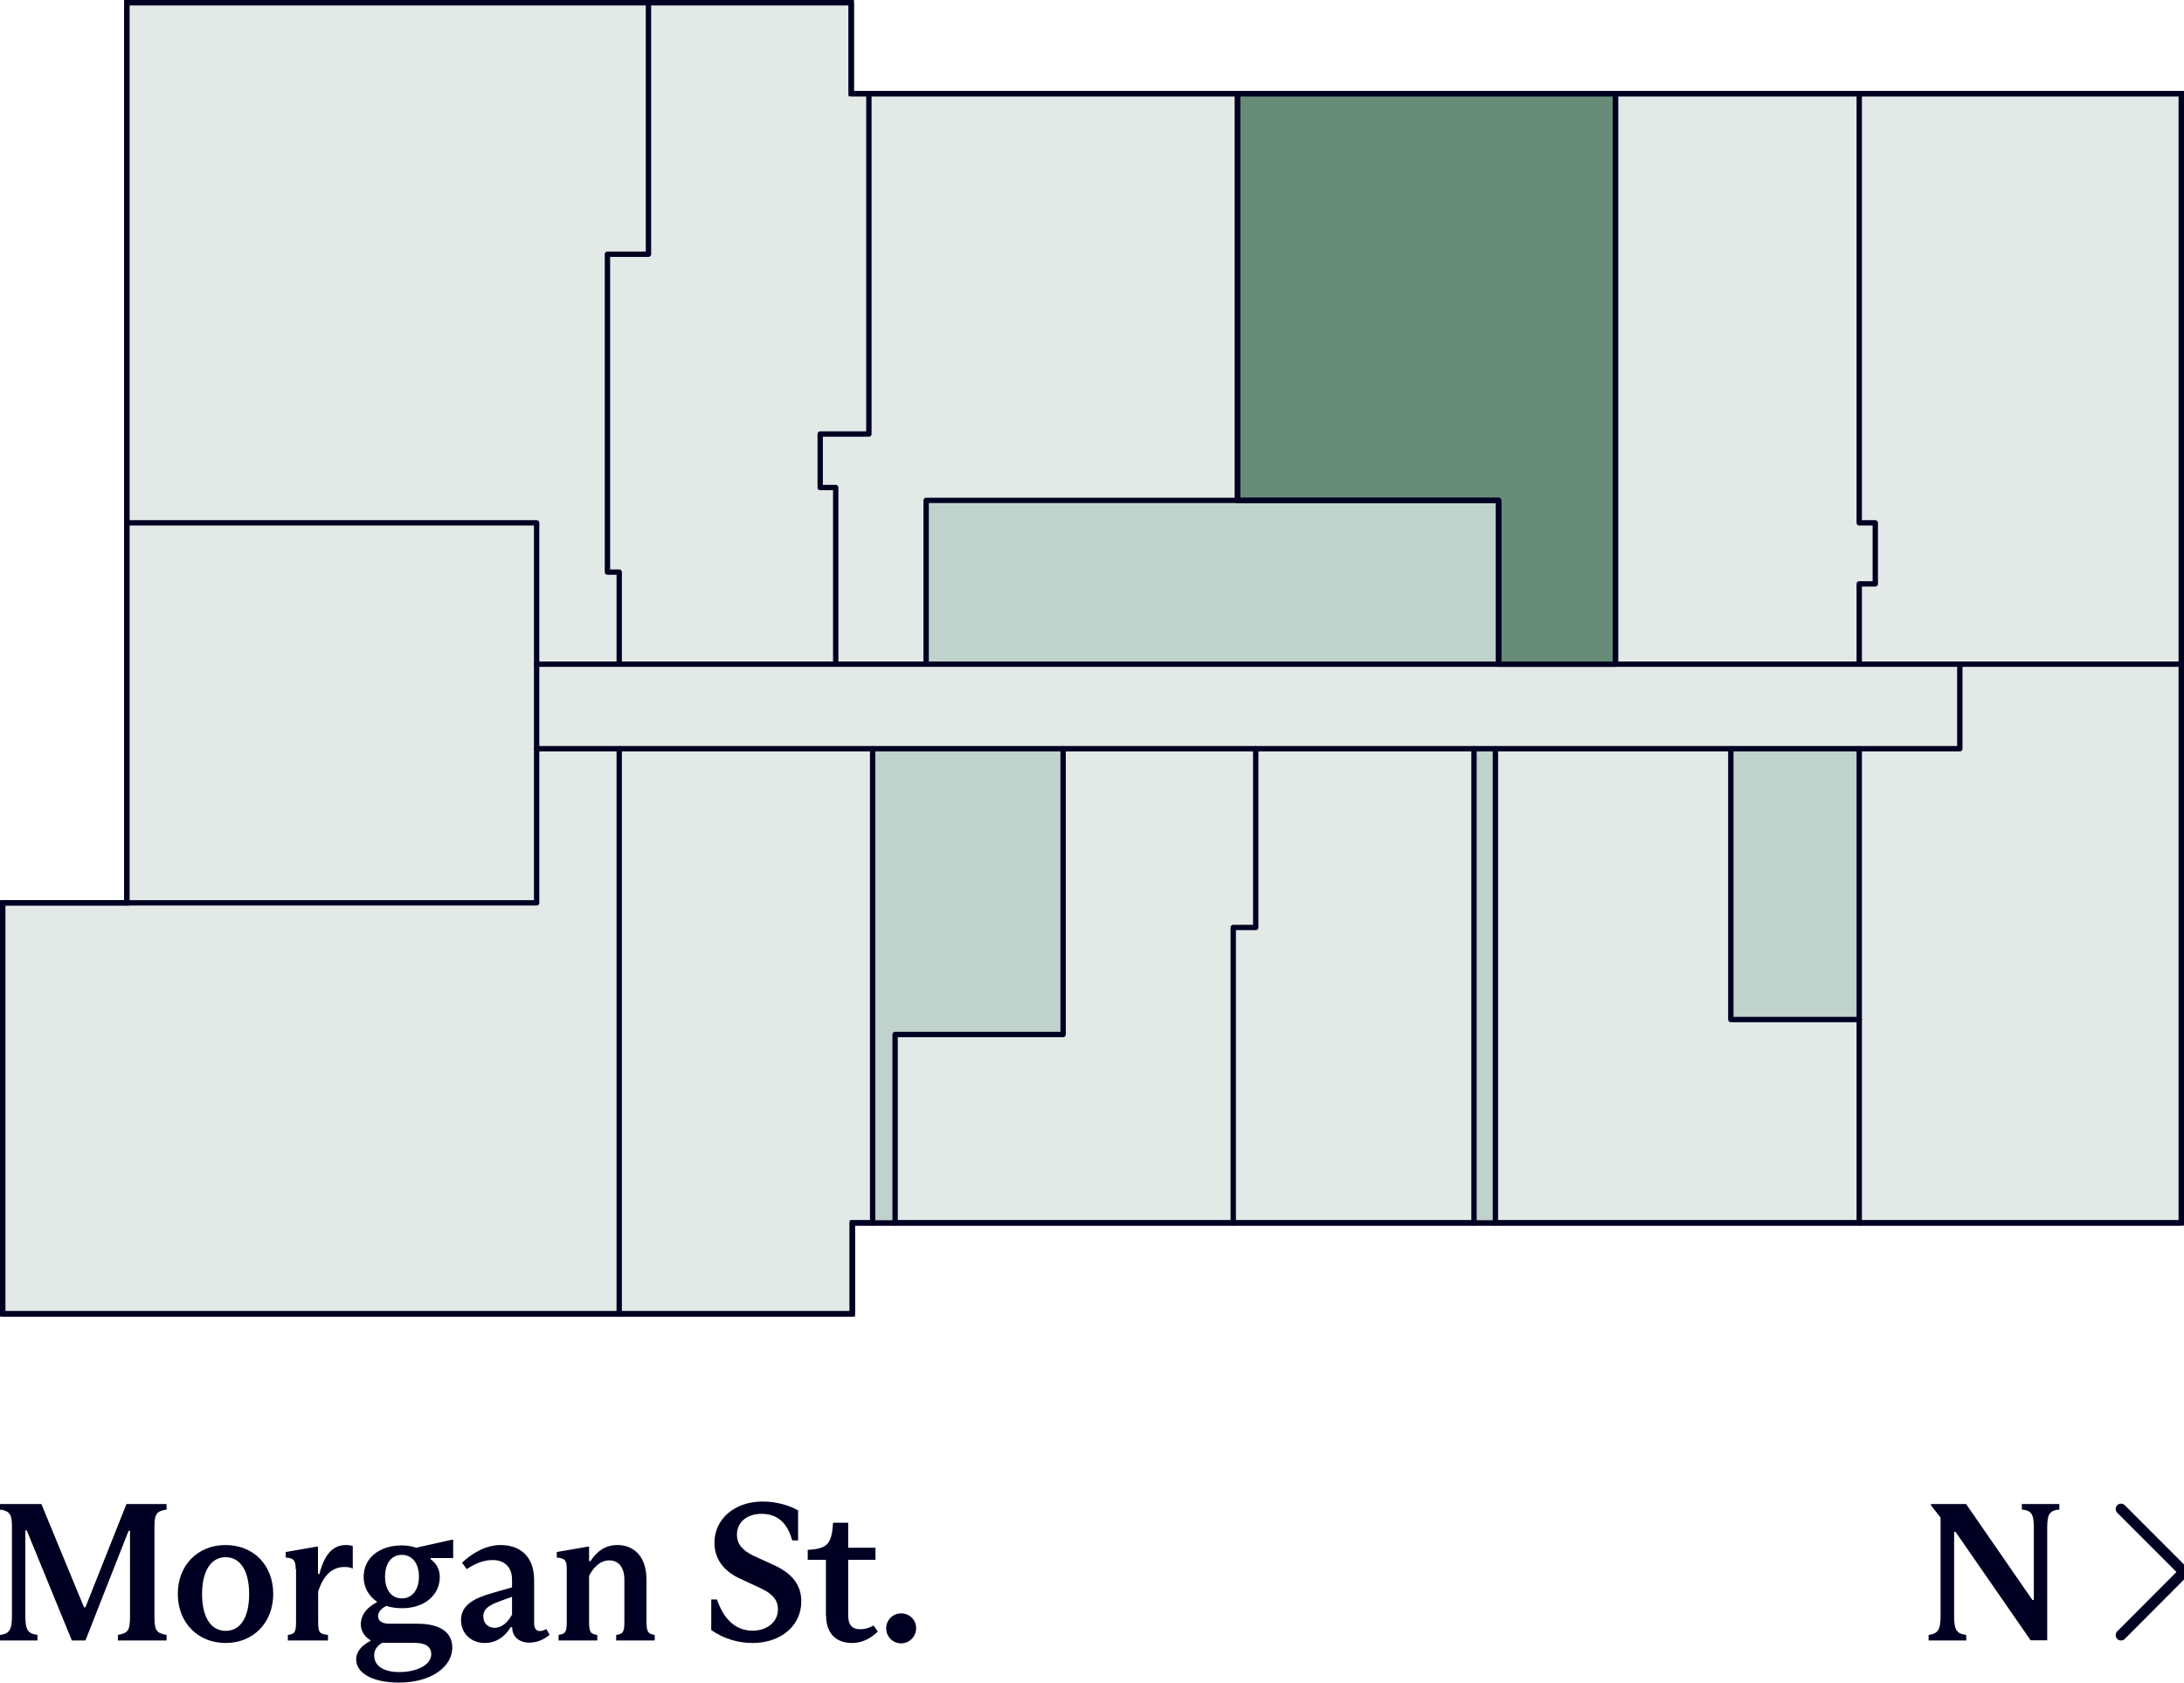 <?xml version="1.0" encoding="UTF-8"?>
<svg xmlns="http://www.w3.org/2000/svg" viewBox="0 0 122.46 94.32">
  <defs>
    <style>.cls-1{fill:#678d78;}.cls-1,.cls-2,.cls-3,.cls-4{stroke:#002;}.cls-1,.cls-2,.cls-4{stroke-width:.3px;}.cls-1,.cls-3,.cls-4{stroke-linecap:round;stroke-linejoin:round;}.cls-2{fill:#e2e9e6;stroke-miterlimit:10;}.cls-3{stroke-width:.6px;}.cls-3,.cls-4{fill:none;}.cls-5{fill:#c0d2cc;}.cls-5,.cls-6{stroke-width:0px;}.cls-6{fill:#002;}</style>
  </defs>
  <g id="Base">
    <polygon class="cls-2" points=".15 73.65 .15 50.61 7.11 50.61 7.11 .15 47.73 .15 47.73 5.25 122.31 5.25 122.31 68.55 47.79 68.55 47.79 73.65 .15 73.65"></polygon>
  </g>
  <g id="Fill">
    <rect class="cls-5" x="82.65" y="41.97" width="1.2" height="26.58"></rect>
    <rect class="cls-5" x="97.05" y="41.97" width="7.2" height="15.18"></rect>
    <rect class="cls-5" x="51.93" y="28.05" width="32.1" height="9.18"></rect>
    <polygon class="cls-5" points="50.19 57.99 50.19 68.55 48.93 68.55 48.93 41.97 59.58 41.97 59.58 57.99 50.19 57.99"></polygon>
    <polygon class="cls-1" points="90.58 5.25 90.58 37.23 84.03 37.23 84.03 28.05 69.39 28.05 69.39 5.25 90.58 5.25"></polygon>
  </g>
  <g id="Linework">
    <polygon class="cls-4" points="7.11 .15 47.73 .15 47.73 5.25 122.31 5.25 122.31 68.55 47.79 68.55 47.79 73.65 .15 73.65 .15 50.61 7.11 50.61 7.11 .15"></polygon>
    <polyline class="cls-4" points="104.25 5.25 104.25 29.31 105.15 29.31 105.15 32.73 104.25 32.73 104.25 37.23"></polyline>
    <polyline class="cls-4" points="7.11 29.31 30.09 29.31 30.09 50.61 7.11 50.61"></polyline>
    <line class="cls-4" x1="30.09" y1="37.23" x2="122.31" y2="37.23"></line>
    <polyline class="cls-4" points="30.09 41.97 109.89 41.97 109.89 37.23"></polyline>
    <line class="cls-4" x1="90.58" y1="5.25" x2="90.58" y2="37.23"></line>
    <polyline class="cls-4" points="51.93 37.23 51.93 28.05 84.03 28.05 84.03 37.23"></polyline>
    <line class="cls-4" x1="69.39" y1="5.25" x2="69.39" y2="28.05"></line>
    <line class="cls-4" x1="82.65" y1="41.97" x2="82.65" y2="68.55"></line>
    <line class="cls-4" x1="48.93" y1="41.97" x2="48.93" y2="68.55"></line>
    <polyline class="cls-4" points="50.19 68.55 50.19 57.99 59.61 57.99 59.61 41.97"></polyline>
    <line class="cls-4" x1="83.85" y1="41.97" x2="83.85" y2="68.55"></line>
    <polyline class="cls-4" points="48.72 5.25 48.72 24.33 45.99 24.33 45.99 27.33 46.86 27.33 46.86 37.23"></polyline>
    <line class="cls-4" x1="34.72" y1="41.97" x2="34.72" y2="73.65"></line>
    <polyline class="cls-4" points="36.36 .15 36.36 14.25 34.06 14.25 34.06 32.07 34.72 32.07 34.72 37.23"></polyline>
    <polyline class="cls-4" points="70.41 41.97 70.41 51.99 69.15 51.99 69.15 68.55"></polyline>
    <polyline class="cls-4" points="97.05 41.97 97.05 57.15 104.25 57.15 104.25 41.97"></polyline>
    <line class="cls-4" x1="104.25" y1="57.15" x2="104.25" y2="68.55"></line>
  </g>
  <g id="Notes">
    <line class="cls-3" x1="122.46" y1="88.12" x2="118.93" y2="91.66"></line>
    <line class="cls-3" x1="118.93" y1="84.59" x2="122.46" y2="88.12"></line>
    <path class="cls-6" d="m108.13,91.65c.55-.07.68-.31.68-1.06v-5.52l-.54-.69v-.07h1.97l3.72,5.38h.08v-4.05c0-.76-.13-.97-.67-1.02v-.31h2.1v.31c-.55.05-.68.26-.68,1.02v6.31h-.93l-4.21-6.08h-.08v4.72c0,.75.12.99.68,1.06v.31h-2.11v-.31Z"></path>
    <path class="cls-6" d="m4.03,91.96l-2.53-6.17h-.08v4.76c0,.81.13,1.02.68,1.1v.31H0v-.31c.54-.07.67-.29.67-1.1v-4.97c0-.66-.1-.88-.67-.96v-.31h2.32l2.39,5.79h.08l2.3-5.79h2.25v.31c-.55.09-.68.23-.68.97v5.04c0,.8.13.91.68,1.02v.31h-2.73v-.31c.55-.11.68-.22.68-1.02v-4.82h-.08l-2.42,6.15h-.77Z"></path>
    <path class="cls-6" d="m9.97,89.35c0-1.62,1.12-2.74,2.68-2.74s2.67,1.12,2.67,2.74-1.12,2.75-2.67,2.75-2.68-1.13-2.68-2.75Zm4,0c0-1.33-.52-2.06-1.32-2.06s-1.32.75-1.32,2.06.5,2.07,1.32,2.07,1.32-.73,1.32-2.07Z"></path>
    <path class="cls-6" d="m16.58,87.97c0-.5-.11-.63-.56-.66v-.31l1.73-.3h.08v1.53h.08c.28-1.08.74-1.62,1.49-1.62.15,0,.27.02.38.05v1.27c-.13-.07-.3-.09-.47-.09-.68,0-1.18.46-1.47,1.38v1.68c0,.63.08.69.55.75v.31h-2.25v-.31c.37-.06.46-.11.46-.75v-2.94Z"></path>
    <path class="cls-6" d="m25.4,87.34h-1.25v.07c.27.18.51.52.51.99,0,1-.84,1.75-2.11,1.75-.32,0-.62-.04-.88-.13-.3.14-.47.35-.47.58,0,.25.21.42.63.42h1.58c1.25,0,1.95.47,1.95,1.34,0,1.08-1.19,1.96-2.99,1.96-1.5,0-2.4-.54-2.4-1.3,0-.4.26-.76.81-1.04v-.03c-.33-.19-.55-.52-.55-.9,0-.41.22-.88.9-1.23v-.04c-.46-.32-.74-.8-.74-1.38,0-1.07.88-1.77,2.15-1.77.27,0,.54.04.79.13l2.01-.45h.07v1.05Zm-3.97,4.75c-.29.17-.45.41-.45.7,0,.56.47.94,1.42.94s1.78-.39,1.78-1c0-.44-.32-.64-.99-.64h-1.76Zm2.06-3.71c0-.76-.39-1.22-.96-1.22s-.94.46-.94,1.22.37,1.22.94,1.22.96-.46.96-1.22Z"></path>
    <path class="cls-6" d="m30.81,91.65c-.36.29-.73.43-1.14.43-.54,0-.95-.32-.95-.85v-.02h-.08c-.36.59-.87.89-1.47.89-.73,0-1.32-.52-1.32-1.28,0-.85.74-1.24,1.79-1.53l1.07-.31v-.43c0-.76-.48-1.1-1.09-1.1-.54,0-1.03.23-1.45.51l-.26-.36c.55-.53,1.33-.99,2.16-.99.99,0,1.88.53,1.88,1.98v2.41c0,.31.14.43.32.43.13,0,.27-.06.37-.11l.18.33Zm-2.1-1.16v-.98l-.69.25c-.54.2-.92.4-.92.85,0,.41.3.64.63.64.44,0,.78-.36.99-.76Z"></path>
    <path class="cls-6" d="m31.78,87.95c0-.52-.14-.6-.56-.64v-.31l1.74-.3h.07v.81h.08c.36-.56.84-.9,1.51-.9.94,0,1.63.66,1.63,1.94v2.35c0,.6.1.69.46.75v.31h-2.16v-.31c.38-.06.46-.14.46-.75v-2.33c0-.75-.35-1.1-.85-1.1-.53,0-.91.43-1.13.87v2.56c0,.6.08.69.46.75v.31h-2.17v-.31c.37-.06.46-.14.46-.75v-2.96Z"></path>
    <path class="cls-6" d="m39.88,91.39v-1.73h.32c.41,1.18,1.09,1.75,2.01,1.75.73,0,1.41-.43,1.41-1.2,0-.53-.32-.88-.99-1.19l-1.12-.52c-1-.45-1.45-1.18-1.45-2.02,0-1.32,1.12-2.31,2.7-2.31.76,0,1.5.21,1.99.5v1.68h-.33c-.28-1.02-.86-1.49-1.72-1.49-.77,0-1.38.43-1.38,1.17,0,.5.28.87.95,1.19l1.16.53c.99.46,1.5,1.1,1.5,2.02,0,1.39-1.18,2.33-2.73,2.33-.84,0-1.64-.25-2.31-.72Z"></path>
    <path class="cls-6" d="m46.31,90.56v-3.12h-1.02v-.56c1.09-.06,1.35-.31,1.42-1.52h.85v1.4h1.53v.68h-1.53v3.12c0,.56.25.77.68.77.24,0,.5-.07.74-.21l.24.34c-.43.41-.89.64-1.45.64-.79,0-1.45-.44-1.45-1.54Z"></path>
    <path class="cls-6" d="m49.69,91.27c0-.45.37-.83.84-.83s.84.37.84.83-.37.85-.84.85-.84-.37-.84-.85Z"></path>
  </g>
</svg>
